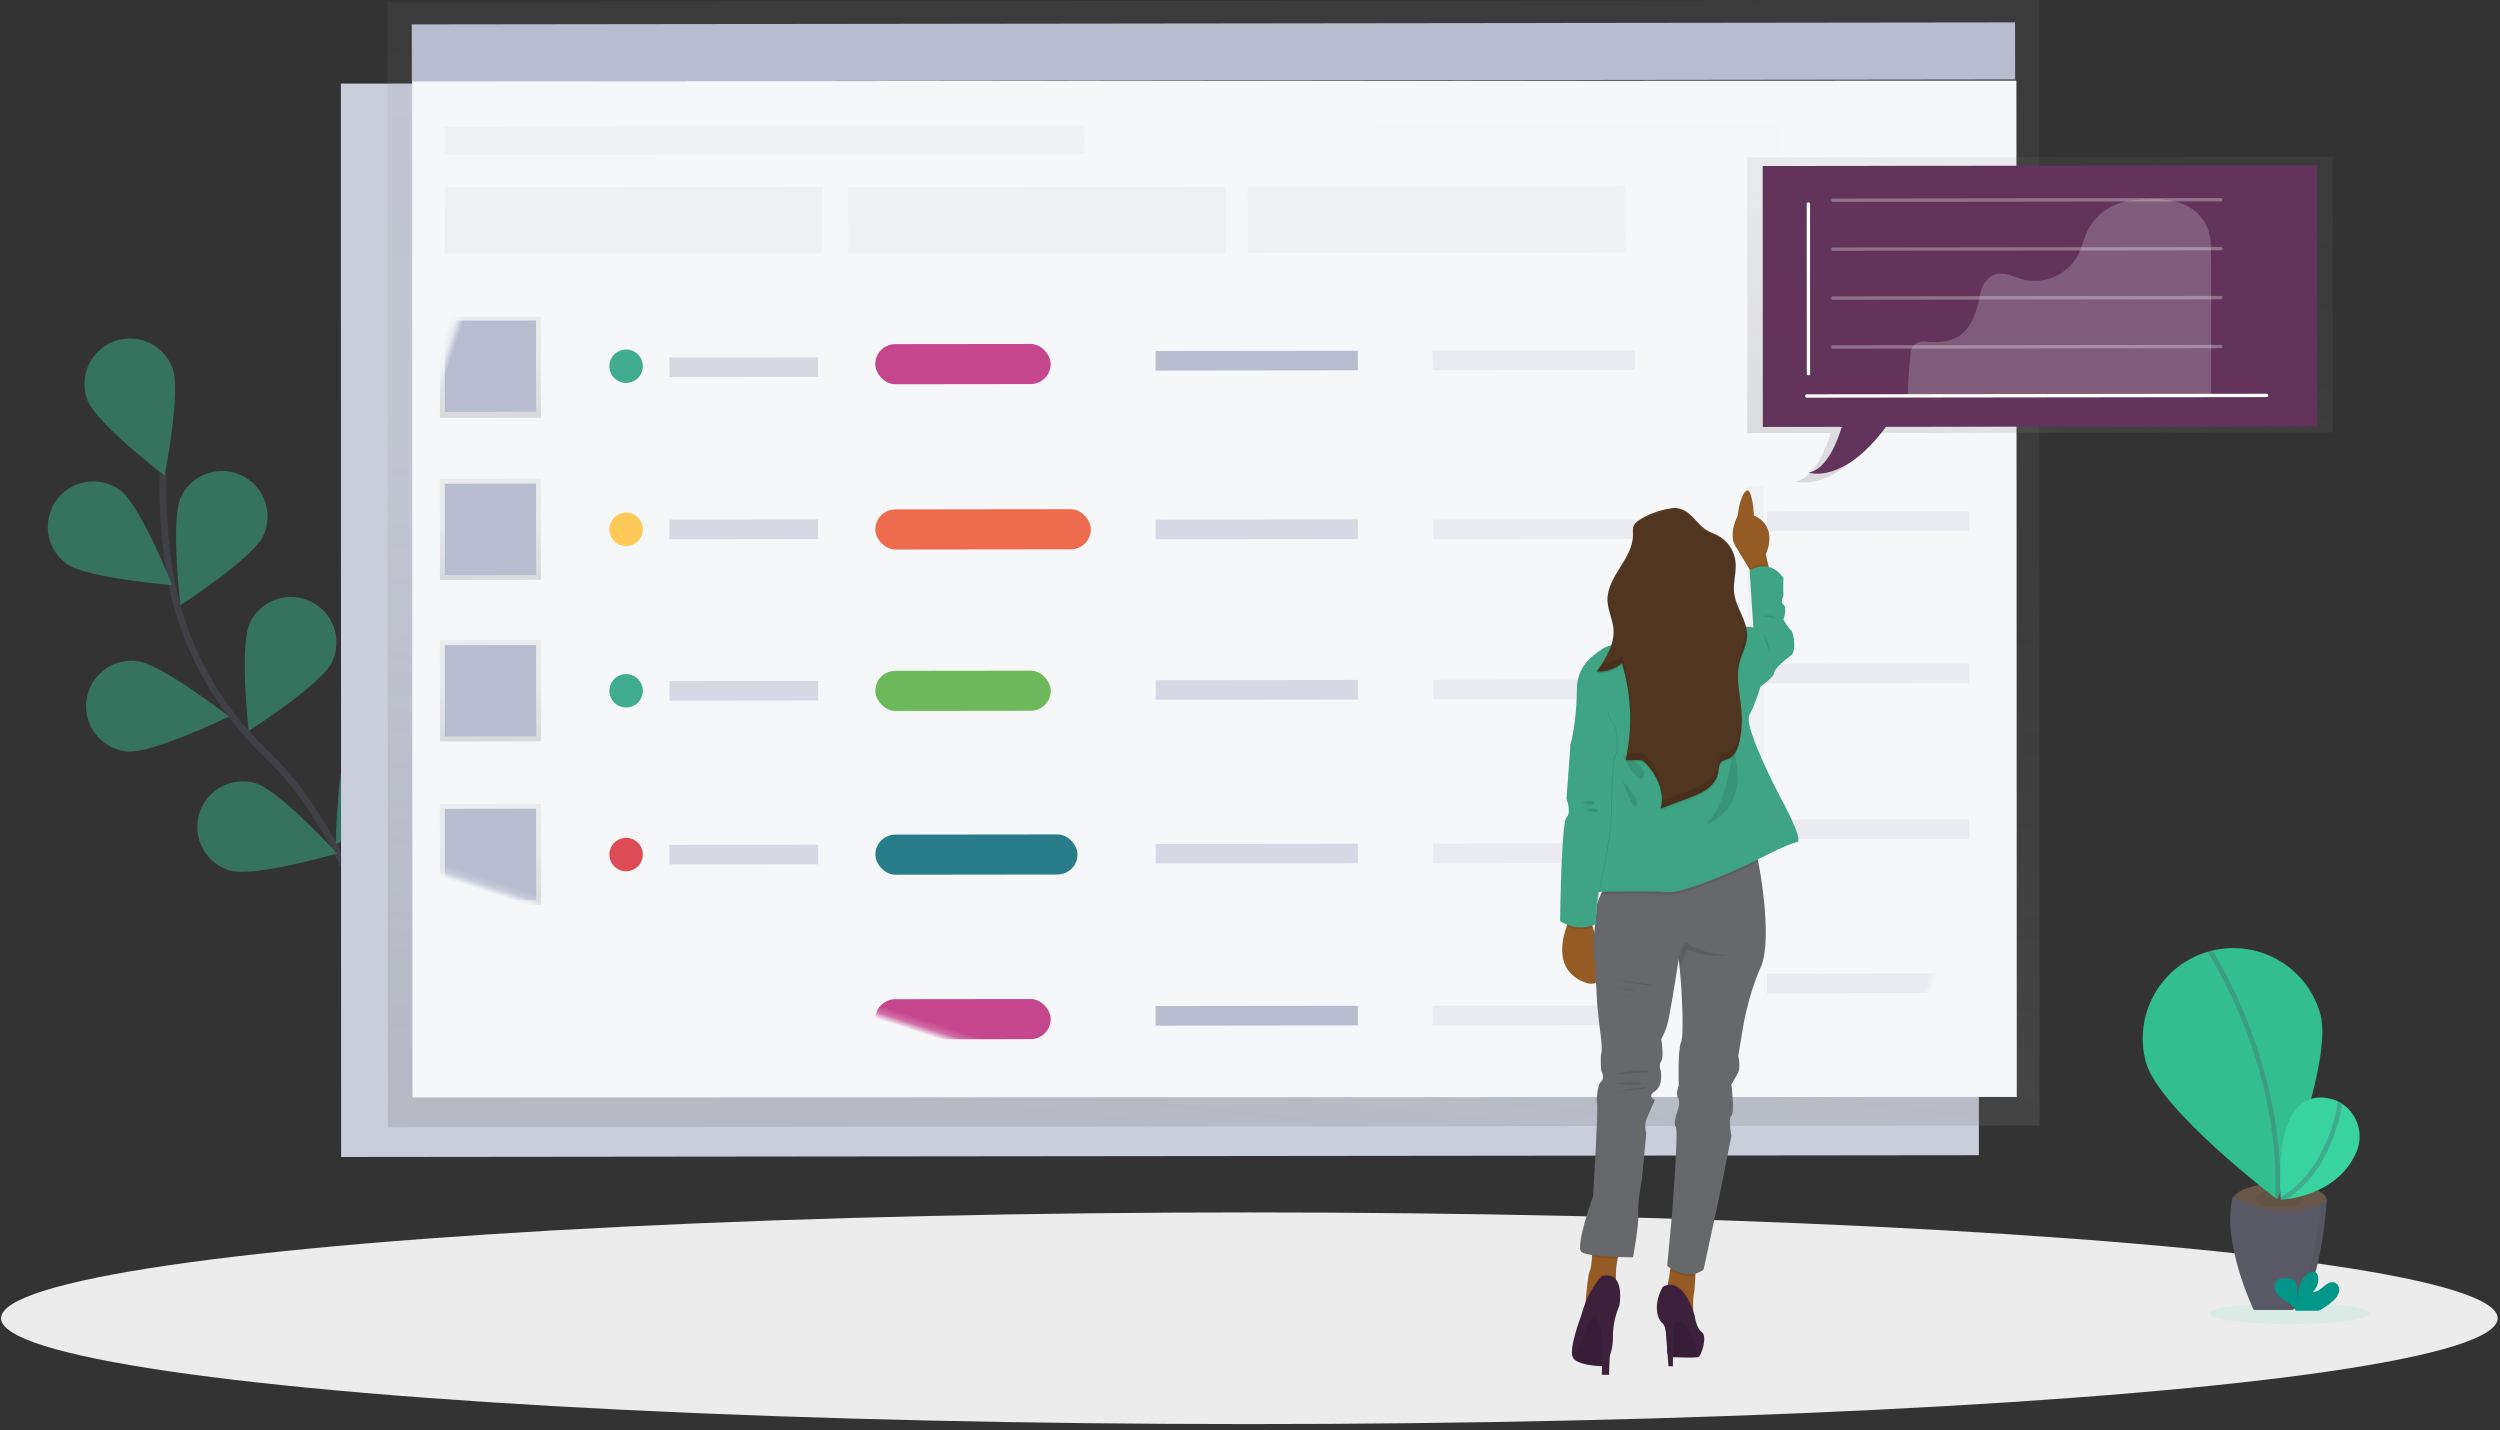 <?xml version="1.0" encoding="UTF-8"?>
<svg width="374px" height="214px" viewBox="0 0 374 214" version="1.1" xmlns="http://www.w3.org/2000/svg" xmlns:xlink="http://www.w3.org/1999/xlink">
    <rect x="0" y="0" width="374" height="214" fill="#333333" stroke="none"/>
    <!-- Generator: Sketch 51.3 (57544) - http://www.bohemiancoding.com/sketch -->
    <title>Segment</title>
    <desc>Created with Sketch.</desc>
    <defs>
        <linearGradient x1="59.122%" y1="83.857%" x2="40.884%" y2="16.129%" id="linearGradient-1">
            <stop stop-color="#808080" stop-opacity="0.25" offset="0%"></stop>
            <stop stop-color="#808080" stop-opacity="0.12" offset="54%"></stop>
            <stop stop-color="#808080" stop-opacity="0.1" offset="100%"></stop>
        </linearGradient>
        <rect id="path-2" x="17.777" y="33.739" width="240.006" height="152.035"></rect>
        <linearGradient x1="49.913%" y1="100.055%" x2="49.966%" y2="0.013%" id="linearGradient-4">
            <stop stop-color="#808080" stop-opacity="0.25" offset="0%"></stop>
            <stop stop-color="#808080" stop-opacity="0.12" offset="54%"></stop>
            <stop stop-color="#808080" stop-opacity="0.1" offset="100%"></stop>
        </linearGradient>
        <linearGradient x1="49.905%" y1="100.055%" x2="49.957%" y2="0.013%" id="linearGradient-5">
            <stop stop-color="#808080" stop-opacity="0.25" offset="0%"></stop>
            <stop stop-color="#808080" stop-opacity="0.12" offset="54%"></stop>
            <stop stop-color="#808080" stop-opacity="0.1" offset="100%"></stop>
        </linearGradient>
        <linearGradient x1="50%" y1="100%" x2="50%" y2="0%" id="linearGradient-6">
            <stop stop-color="#808080" stop-opacity="0.25" offset="0%"></stop>
            <stop stop-color="#808080" stop-opacity="0.12" offset="54%"></stop>
            <stop stop-color="#808080" stop-opacity="0.1" offset="100%"></stop>
        </linearGradient>
    </defs>
    <g id="Empty-States" stroke="none" stroke-width="1" fill="none" fill-rule="evenodd">
        <g id="Segments" transform="translate(-624, -298)">
            <g id="Segment" transform="translate(624, 223)">
                <ellipse id="Oval" fill="#ECECEC" fill-rule="nonzero" cx="186.904" cy="272.211" rx="186.749" ry="15.832"></ellipse>
                <g id="Group-5" transform="translate(2, 0)">
                    <g id="Group" opacity="0.4" transform="translate(34, 181.5) scale(-1, 1) translate(-34, -181.5) translate(5, 125.5)">
                        <path d="M4.775,111.46 C4.775,111.46 7.175,79.575 25.195,62.25 C32.8,55.032 37.858,45.542 39.61,35.205 C40.396,30.291 40.731,25.315 40.61,20.34" id="Shape" stroke="#535461"></path>
                        <path d="M51.92,9.355 C50.59,12.855 40.37,20.66 40.37,20.66 C40.37,20.66 37.87,8.055 39.19,4.54 C40.52,1.023 44.448,-0.75 47.965,0.58 C51.482,1.91 53.255,5.838 51.925,9.355 L51.92,9.355 Z" id="Shape" fill="#38D39F" fill-rule="nonzero"></path>
                        <path d="M55.08,33.81 C52.055,36.04 39.24,37.02 39.24,37.02 C39.24,37.02 43.985,25.075 47.01,22.845 C48.968,21.403 51.546,21.116 53.773,22.091 C56.001,23.065 57.539,25.154 57.808,27.571 C58.078,29.987 57.038,32.363 55.08,33.805 L55.08,33.81 Z" id="Shape" fill="#38D39F" fill-rule="nonzero"></path>
                        <path d="M46.035,61.92 C42.295,62.315 30.74,56.695 30.74,56.695 C30.74,56.695 40.865,48.78 44.6,48.38 C48.339,47.984 51.691,50.694 52.087,54.432 C52.484,58.171 49.774,61.524 46.035,61.92 Z" id="Shape" fill="#38D39F" fill-rule="nonzero"></path>
                        <path d="M30.525,79.75 C26.905,80.75 14.565,77.185 14.565,77.185 C14.565,77.185 23.205,67.685 26.825,66.65 C29.165,65.989 31.68,66.627 33.422,68.323 C35.165,70.019 35.87,72.516 35.272,74.873 C34.675,77.23 32.865,79.089 30.525,79.75 Z" id="Shape" fill="#38D39F" fill-rule="nonzero"></path>
                        <path d="M25.615,29.65 C27.21,33.055 38,40.035 38,40.035 C38,40.035 39.535,27.275 37.94,23.87 C36.908,21.668 34.779,20.185 32.356,19.978 C29.933,19.771 27.584,20.873 26.193,22.868 C24.803,24.863 24.583,27.448 25.615,29.65 Z" id="Shape" fill="#38D39F" fill-rule="nonzero"></path>
                        <path d="M30.735,56.785 C30.735,56.785 28.38,44.15 25.84,41.38 C23.299,38.609 18.994,38.422 16.223,40.962 C13.451,43.503 13.264,47.809 15.805,50.58 C18.35,53.35 30.735,56.785 30.735,56.785 Z" id="Shape" fill="#38D39F" fill-rule="nonzero" transform="translate(22.375, 47.979) rotate(17) translate(-22.375, -47.979) "></path>
                        <path d="M1.1,67.125 C3.135,70.285 14.765,75.76 14.765,75.76 C14.765,75.76 14.58,62.91 12.545,59.76 C10.508,56.6 6.295,55.688 3.135,57.725 C-0.025,59.762 -0.937,63.975 1.1,67.135 L1.1,67.125 Z" id="Shape" fill="#38D39F" fill-rule="nonzero"></path>
                    </g>
                    <g id="undraw_browser_stats_704t" transform="translate(182.273, 163.203) rotate(18) translate(-182.273, -163.203) translate(31.273, 40.703)">
                        <g id="Group-6" transform="translate(0.729, 0.468)">
                            <polygon id="Shape" fill="#CACEDB" fill-rule="nonzero" points="2.762 99.355 49.784 243.934 282.716 167.97 235.694 23.387 233.054 15.265 0.122 91.23"></polygon>
                            <polygon id="Shape" fill="url(#linearGradient-1)" fill-rule="nonzero" points="5.782 86.003 55.073 237.558 289.973 160.944 240.682 9.388 237.895 0.812 2.992 77.427"></polygon>
                            <rect id="Rectangle-path" fill="#B7BDCF" fill-rule="nonzero" transform="translate(122.81, 46.381) rotate(-18.072) translate(-122.81, -46.381) " x="2.881" y="42.114" width="239.859" height="8.535"></rect>
                            <g id="Group-7" transform="translate(10, 13)">
                                <mask id="mask-3" fill="white">
                                    <use xlink:href="#path-2"></use>
                                </mask>
                                <use id="Rectangle-path" fill="#F6F7F9" fill-rule="nonzero" transform="translate(137.78, 109.756) rotate(-18.02) translate(-137.78, -109.756) " xlink:href="#path-2"></use>
                                <g id="Group-2" mask="url(#mask-3)" fill-rule="nonzero">
                                    <g transform="translate(21.915, 79.582)">
                                        <rect id="Rectangle-path" fill="#B7BDCF" opacity="0.5" transform="translate(46.147, 43.439) rotate(-18.07) translate(-46.147, -43.439) " x="35.025" y="41.975" width="22.243" height="2.928"></rect>
                                        <circle id="Oval-2" fill="#FFC857" cx="29.398" cy="48.881" r="2.5"></circle>
                                        <rect id="Rectangle-path" fill="#EE6C4D" transform="translate(80.188, 32.378) rotate(-18.07) translate(-80.188, -32.378) " x="64.068" y="29.378" width="32.243" height="6" rx="3"></rect>
                                        <rect id="Rectangle-path" fill="#B7BDCF" opacity="0.5" transform="translate(119.125, 19.727) rotate(-18.07) translate(-119.125, -19.727) " x="104.003" y="18.263" width="30.243" height="2.928"></rect>
                                        <rect id="Rectangle-path" fill="#B7BDCF" opacity="0.2" transform="translate(158.563, 6.912) rotate(-18.07) translate(-158.563, -6.912) " x="143.442" y="5.448" width="30.243" height="2.928"></rect>
                                        <rect id="Rectangle-path" fill="url(#linearGradient-4)" transform="translate(10.097, 55.152) rotate(-18.07) translate(-10.097, -55.152) " x="2.536" y="47.585" width="15.123" height="15.133"></rect>
                                        <rect id="Rectangle-path" fill="#B7BDCF" transform="translate(10.097, 55.152) rotate(-18.07) translate(-10.097, -55.152) " x="3.269" y="48.318" width="13.658" height="13.667"></rect>
                                    </g>
                                </g>
                                <g id="Group-3" mask="url(#mask-3)" fill-rule="nonzero">
                                    <g transform="translate(14.455, 56.245)">
                                        <rect id="Rectangle-path" fill="#B7BDCF" opacity="0.5" transform="translate(46.106, 43.713) rotate(-18.07) translate(-46.106, -43.713) " x="34.984" y="42.249" width="22.243" height="2.928"></rect>
                                        <circle id="Oval-2" fill="#40AC90" cx="29.316" cy="49.007" r="2.5"></circle>
                                        <rect id="Rectangle-path" fill="#C6468D" transform="translate(77.148, 33.129) rotate(-18.07) translate(-77.148, -33.129) " x="64.027" y="30.129" width="26.243" height="6" rx="3"></rect>
                                        <rect id="Rectangle-path" fill="#B7BDCF" transform="translate(118.779, 19.064) rotate(-18.07) translate(-118.779, -19.064) " x="103.658" y="17.6" width="30.243" height="2.928"></rect>
                                        <rect id="Rectangle-path" fill="#B7BDCF" opacity="0.2" transform="translate(158.199, 6.204) rotate(-18.07) translate(-158.199, -6.204) " x="143.077" y="4.74" width="30.243" height="2.928"></rect>
                                        <rect id="Rectangle-path" fill="url(#linearGradient-4)" transform="translate(10.063, 55.424) rotate(-18.07) translate(-10.063, -55.424) " x="2.501" y="47.858" width="15.123" height="15.133"></rect>
                                        <rect id="Rectangle-path" fill="#B7BDCF" transform="translate(10.015, 55.278) rotate(-18.07) translate(-10.015, -55.278) " x="3.187" y="48.444" width="13.658" height="13.667"></rect>
                                    </g>
                                </g>
                                <g id="Group-3" mask="url(#mask-3)" fill-rule="nonzero">
                                    <g transform="translate(44.739, 149.448)">
                                        <rect id="Rectangle-path" fill="#B7BDCF" opacity="0.5" transform="translate(46.106, 43.713) rotate(-18.07) translate(-46.106, -43.713) " x="34.984" y="42.249" width="22.243" height="2.928"></rect>
                                        <circle id="Oval-2" fill="#40AC90" cx="29.316" cy="49.007" r="2.5"></circle>
                                        <rect id="Rectangle-path" fill="#C6468D" transform="translate(77.148, 33.129) rotate(-18.07) translate(-77.148, -33.129) " x="64.027" y="30.129" width="26.243" height="6" rx="3"></rect>
                                        <rect id="Rectangle-path" fill="#B7BDCF" transform="translate(118.779, 19.064) rotate(-18.07) translate(-118.779, -19.064) " x="103.658" y="17.6" width="30.243" height="2.928"></rect>
                                        <rect id="Rectangle-path" fill="#B7BDCF" opacity="0.2" transform="translate(158.199, 6.204) rotate(-18.07) translate(-158.199, -6.204) " x="143.077" y="4.74" width="30.243" height="2.928"></rect>
                                        <rect id="Rectangle-path" fill="url(#linearGradient-4)" transform="translate(10.063, 55.424) rotate(-18.07) translate(-10.063, -55.424) " x="2.501" y="47.858" width="15.123" height="15.133"></rect>
                                        <rect id="Rectangle-path" fill="#B7BDCF" transform="translate(10.015, 55.278) rotate(-18.07) translate(-10.015, -55.278) " x="3.187" y="48.444" width="13.658" height="13.667"></rect>
                                    </g>
                                </g>
                                <g id="Group-4" mask="url(#mask-3)" fill-rule="nonzero">
                                    <g transform="translate(29.08, 103.014)">
                                        <rect id="Rectangle-path" fill="#B7BDCF" opacity="0.5" transform="translate(46.45, 42.97) rotate(-18.07) translate(-46.45, -42.97) " x="35.328" y="41.506" width="22.243" height="2.928"></rect>
                                        <rect id="Rectangle-path" fill="#6DB85A" transform="translate(77.638, 32.837) rotate(-18.07) translate(-77.638, -32.837) " x="64.517" y="29.837" width="26.243" height="6" rx="3"></rect>
                                        <rect id="Rectangle-path" fill="#B7BDCF" opacity="0.5" transform="translate(119.385, 19.127) rotate(-18.07) translate(-119.385, -19.127) " x="104.263" y="17.663" width="30.243" height="2.928"></rect>
                                        <rect id="Rectangle-path" fill="#B7BDCF" opacity="0.2" transform="translate(158.807, 6.263) rotate(-18.07) translate(-158.807, -6.263) " x="143.686" y="4.799" width="30.243" height="2.928"></rect>
                                        <rect id="Rectangle-path" fill="url(#linearGradient-5)" transform="translate(10.4, 54.683) rotate(-18.07) translate(-10.4, -54.683) " x="2.839" y="47.117" width="15.123" height="15.133"></rect>
                                        <rect id="Rectangle-path" fill="#B7BDCF" transform="translate(10.4, 54.683) rotate(-18.07) translate(-10.4, -54.683) " x="3.571" y="47.85" width="13.658" height="13.667"></rect>
                                        <circle id="Oval-2" fill="#40AC90" cx="29.695" cy="48.414" r="2.5"></circle>
                                    </g>
                                </g>
                                <g id="Group-4" mask="url(#mask-3)" fill-rule="nonzero">
                                    <g transform="translate(36.651, 40.315)">
                                        <rect id="Rectangle-path" fill="#B7BDCF" opacity="0.5" transform="translate(46.45, 128.97) rotate(-18.07) translate(-46.45, -128.97) " x="35.328" y="127.506" width="22.243" height="2.928"></rect>
                                        <rect id="Rectangle-path" fill="#297C89" transform="translate(79.54, 118.219) rotate(-18.07) translate(-79.54, -118.219) " x="64.419" y="115.219" width="30.243" height="6" rx="3"></rect>
                                        <rect id="Rectangle-path" fill="#B7BDCF" opacity="0.5" transform="translate(119.385, 105.127) rotate(-18.07) translate(-119.385, -105.127) " x="104.263" y="103.663" width="30.243" height="2.928"></rect>
                                        <rect id="Rectangle-path" fill="#B7BDCF" opacity="0.2" transform="translate(158.807, 92.263) rotate(-18.07) translate(-158.807, -92.263) " x="143.686" y="90.799" width="30.243" height="2.928"></rect>
                                        <rect id="Rectangle-path" fill="#B7BDCF" opacity="0.2" transform="translate(190.988, 29.558) rotate(-18.07) translate(-190.988, -29.558) " x="175.866" y="28.094" width="30.243" height="2.928"></rect>
                                        <rect id="Rectangle-path" fill="#B7BDCF" opacity="0.2" transform="translate(183.555, 6.683) rotate(-18.07) translate(-183.555, -6.683) " x="168.434" y="5.219" width="30.243" height="2.928"></rect>
                                        <rect id="Rectangle-path" fill="#B7BDCF" opacity="0.2" transform="translate(212.357, 95.325) rotate(-18.07) translate(-212.357, -95.325) " x="197.235" y="93.861" width="30.243" height="2.928"></rect>
                                        <rect id="Rectangle-path" fill="#B7BDCF" opacity="0.2" transform="translate(198.029, 51.23) rotate(-18.07) translate(-198.029, -51.23) " x="182.908" y="49.766" width="30.243" height="2.928"></rect>
                                        <rect id="Rectangle-path" fill="#B7BDCF" opacity="0.2" transform="translate(205.23, 73.39) rotate(-18.07) translate(-205.23, -73.39) " x="190.108" y="71.926" width="30.243" height="2.928"></rect>
                                        <rect id="Rectangle-path" fill="url(#linearGradient-5)" transform="translate(10.4, 140.683) rotate(-18.07) translate(-10.4, -140.683) " x="2.839" y="133.117" width="15.123" height="15.133"></rect>
                                        <rect id="Rectangle-path" fill="#B7BDCF" transform="translate(10.4, 140.683) rotate(-18.07) translate(-10.4, -140.683) " x="3.571" y="133.85" width="13.658" height="13.667"></rect>
                                        <circle id="Oval-2" fill="#DD4C54" cx="29.695" cy="134.414" r="2.5"></circle>
                                    </g>
                                </g>
                            </g>
                            <rect id="Rectangle-path" fill="#EFF0F2" fill-rule="nonzero" transform="translate(63.008, 79.709) rotate(-18.07) translate(-63.008, -79.709) " x="15.173" y="77.601" width="95.669" height="4.216"></rect>
                            <rect id="Rectangle-path-Copy-6" fill="#EFF0F2" fill-rule="nonzero" transform="translate(48.092, 97.175) rotate(-18.07) translate(-48.092, -97.175) " x="19.855" y="92.175" width="56.474" height="10"></rect>
                            <rect id="Rectangle-path-Copy-7" fill="#EFF0F2" fill-rule="nonzero" transform="translate(105.495, 78.524) rotate(-18.07) translate(-105.495, -78.524) " x="77.258" y="73.524" width="56.474" height="10"></rect>
                            <rect id="Rectangle-path-Copy-8" fill="#EFF0F2" fill-rule="nonzero" transform="translate(162.285, 59.878) rotate(-18.07) translate(-162.285, -59.878) " x="134.048" y="54.878" width="56.474" height="10"></rect>
                            <rect id="Rectangle-path" fill="#EFF0F2" fill-rule="nonzero" opacity="0.2" transform="translate(176.011, 43.187) rotate(-18.07) translate(-176.011, -43.187) " x="142.595" y="40.747" width="66.832" height="4.88"></rect>
                            <rect id="Rectangle-path" fill="#B7BDCF" fill-rule="nonzero" opacity="0.1" transform="translate(227.89, 107.283) rotate(-18.07) translate(-227.89, -107.283) " x="226.671" y="81.901" width="2.438" height="50.765"></rect>
                        </g>
                        <g id="Group" transform="translate(204.344, 10.01)">
                            <path d="M83.27,0 L0,27.174 L12.758,66.397 L24.621,62.525 C24.666,64.253 24.586,69.674 21.846,71.021 C21.846,71.021 27.654,71.21 31.254,60.358 L96.026,39.222 L83.27,0 Z" id="Shape" fill="url(#linearGradient-6)" fill-rule="nonzero"></path>
                            <path d="M81.453,1.955 L2.614,27.683 L14.694,64.803 L25.926,61.139 C25.971,62.778 25.891,67.907 23.299,69.184 C23.299,69.184 28.797,69.36 32.208,59.088 L93.533,39.088 L81.453,1.955 Z" id="Shape" fill="#62345B" fill-rule="nonzero"></path>
                            <path d="M10.87,30.976 L18.723,55.114" id="Shape" stroke="#FFFFFF" stroke-width="0.5" stroke-linecap="round" stroke-linejoin="round" stroke-dasharray="0"></path>
                            <path d="M19.523,58.362 L84.912,37.024" id="Shape" stroke="#FFFFFF" stroke-width="0.5" stroke-linecap="round" stroke-linejoin="round"></path>
                            <path d="M20.966,50.189 L76.154,32.179" id="Shape" stroke="#FFFFFF" stroke-width="0.5" opacity="0.3" stroke-linecap="round" stroke-linejoin="round"></path>
                            <path d="M18.704,43.226 L73.888,25.219" id="Shape" stroke="#FFFFFF" stroke-width="0.5" opacity="0.3" stroke-linecap="round" stroke-linejoin="round"></path>
                            <path d="M16.438,36.262 L71.622,18.256" id="Shape" stroke="#FFFFFF" stroke-width="0.5" opacity="0.3" stroke-linecap="round" stroke-linejoin="round"></path>
                            <path d="M14.173,29.302 L69.36,11.293" id="Shape" stroke="#FFFFFF" stroke-width="0.5" opacity="0.3" stroke-linecap="round" stroke-linejoin="round"></path>
                            <path d="M32.253,47.251 C32.23,47.146 32.223,47.038 32.23,46.931 C32.301,46.022 32.987,45.28 33.888,45.139 L34.125,45.091 C35.674,44.704 37.264,44.131 38.307,42.925 C39.946,41.005 39.757,38.09 39.475,35.728 C39.372,34.984 39.475,34.226 39.773,33.536 C40.787,31.296 43.021,31.878 44.925,31.782 C48.199,31.538 50.91,29.145 51.558,25.926 C51.795,24.582 51.645,23.197 51.837,21.846 C52.112,19.983 53.03,18.275 54.432,17.018 C55.872,15.738 57.738,15.008 59.53,14.384 C60.958,13.875 62.465,13.627 63.981,13.651 L64.061,13.651 C66.672,13.753 68.969,15.406 69.894,17.85 C70.291,18.877 70.63,19.926 70.986,21.014 C72.947,27.05 74.762,32.618 77.027,39.606 C74.243,40.49 67.715,42.618 66.822,42.909 L57.085,46.086 C50.592,48.205 44.384,50.432 37.142,52.595 C35.648,53.04 37.142,52.595 33.898,53.654 C33.322,51.901 33.293,51.818 32.253,47.251 Z" id="Shape" fill="#FFFFFF" fill-rule="nonzero" opacity="0.2"></path>
                        </g>
                    </g>
                    <g id="Group-23" transform="translate(231.201, 148.213)" fill-rule="nonzero">
                        <path d="M31.609,12.538 L29.364,13.335 L28.549,11.983 C27.925,10.944 27.06,9.522 26.422,8.489 C25.295,6.669 26.769,3.9 26.769,3.9 C26.769,3.9 27.027,1.131 27.979,0.266 C28.931,-0.599 29.191,3.9 29.191,3.9 C32.998,5.632 30.958,9.699 30.958,9.699 L31.328,11.314 L31.609,12.538 Z" id="Shape" fill="#945B25"></path>
                        <path d="M31.609,12.538 L29.364,13.335 L28.549,11.983 L28.549,11.865 C28.549,11.865 29.836,10.981 31.337,11.314 L31.609,12.538 Z" id="Shape" fill="#000000" opacity="0.1"></path>
                        <path d="M27.979,21.644 L29.104,20.701 L28.541,12.131 C28.541,12.131 31.441,10.141 33.605,13.258 C33.605,13.258 33.518,15.162 33.605,15.682 C33.692,16.202 33,16.721 33.605,17.239 C34.21,17.757 33.605,19.489 33.605,19.489 C33.605,19.489 34.289,20.701 34.721,21.048 C35.154,21.395 35.588,24.249 34.721,24.857 C33.854,25.464 32.212,26.846 32.212,27.453 C32.212,28.06 30.133,29.532 30.133,29.532 L28.314,27.108 L27.979,21.644 Z" id="Shape" fill="#3FA484"></path>
                        <path d="M3.655,73.667 C-0.541,71.888 0.391,67.54 1.181,65.351 C1.339,64.908 1.525,64.475 1.736,64.054 L4.094,62.63 C4.094,62.63 4.574,63.854 5.087,65.499 C6.274,69.306 7.644,75.36 3.655,73.667 Z" id="Shape" fill="#945B25"></path>
                        <path d="M9.422,113.333 C9.138,113.885 8.928,114.473 8.798,115.081 C8.594,116.061 8.507,117.062 8.538,118.062 C8.555,118.755 8.613,119.208 8.613,119.208 L3.94,122.422 C3.94,122.422 3.967,122.046 4.012,121.493 C4.133,120.021 4.385,117.289 4.622,116.935 C4.786,116.688 4.9,115.703 4.973,114.79 C5.046,113.877 5.075,113.073 5.075,113.073 C5.075,113.073 10.688,110.962 9.422,113.333 Z" id="Shape" fill="#945B25"></path>
                        <path d="M20.459,115.638 C20.459,115.638 20.459,116.532 20.426,117.572 C20.393,118.611 20.331,119.836 20.2,120.409 C20.079,120.931 20.071,121.896 20.094,122.784 C20.125,123.823 20.2,124.759 20.2,124.759 C20.2,124.759 15.418,120.247 15.915,119.89 C16.046,119.794 16.175,119.409 16.293,118.898 C16.439,118.274 16.57,117.443 16.667,116.734 C16.784,115.902 16.857,115.216 16.857,115.216 L20.459,115.638 Z" id="Shape" fill="#945B25"></path>
                        <path d="M9.422,113.333 C9.138,113.885 8.928,114.473 8.798,115.081 C7.519,115.049 6.242,114.952 4.973,114.79 C5.044,113.896 5.075,113.073 5.075,113.073 C5.075,113.073 10.688,110.962 9.422,113.333 Z" id="Shape" fill="#000000" opacity="0.1"></path>
                        <path d="M20.459,115.638 C20.459,115.638 20.459,116.532 20.426,117.572 C18.938,117.952 17.407,117.191 16.667,116.74 C16.784,115.908 16.857,115.222 16.857,115.222 L20.459,115.638 Z" id="Shape" fill="#000000" opacity="0.1"></path>
                        <path d="M30.229,71.428 C28.324,75.586 27.545,80.516 27.545,80.516 L26.854,84.674 C26.854,84.674 27.2,86.491 26.854,87.183 C26.509,87.875 25.815,89 25.815,89 C25.815,89 26.335,93.243 25.815,93.674 C25.295,94.104 25.815,96.705 25.815,96.705 L24.083,105.447 L21.659,116.698 C19.322,118.603 16.212,116.179 16.212,116.179 L16.898,108.823 C16.898,108.823 17.938,95.933 17.505,95.405 C17.073,94.877 17.678,93.243 17.678,93.243 C17.678,93.243 18.285,91.684 17.852,91.077 C17.42,90.47 17.938,89.172 17.938,89.172 C17.938,89.172 17.765,83.894 18.285,82.682 C18.805,81.47 18.285,73.971 18.285,73.971 L18.077,71.636 L17.958,70.343 L17.946,70.216 C17.946,70.216 17.867,70.736 17.738,71.538 C17.355,73.981 16.541,79.044 16.218,80.085 C15.995,80.833 15.694,81.555 15.32,82.239 C15.32,82.239 15.769,84.836 15.32,85.528 C14.871,86.22 15.252,87 15.252,87 C15.252,87 15.684,89.162 14.385,90.029 C13.085,90.896 14.385,91.326 14.385,91.326 C14.385,91.326 13.432,93.405 13.087,94.27 C12.742,95.135 13.087,96.349 13.087,96.349 L12.41,103.357 C12.41,103.357 11.802,106.299 11.89,108.291 C11.977,110.283 11.1,114.879 11.1,114.879 C11.1,114.879 4.435,114.879 3.407,114.1 C2.38,113.32 5.133,105.694 5.133,105.694 C5.133,105.694 5.913,92.364 5.738,92.017 C5.563,91.669 5.738,89.075 6.345,88.555 C6.952,88.035 6.345,86.998 6.345,86.998 C6.345,86.998 6.173,84.919 6.345,84.401 C6.518,83.883 6.318,82.15 6.318,82.15 C6.318,82.15 5.738,77.908 5.653,75.484 C5.568,73.06 5.133,67.607 5.133,67.607 C5.133,67.607 5.586,64.235 5.655,62.63 C5.68,62.039 5.944,61.303 6.268,60.609 C6.643,59.825 7.074,59.068 7.557,58.345 C7.557,58.345 28.071,52.287 28.938,52.892 C29.166,53.052 29.499,54.139 29.827,55.715 C30.736,60.108 31.63,68.36 30.229,71.428 Z" id="Shape" fill="#67686B"></path>
                        <circle id="Oval" fill="#A1616A" cx="17.59" cy="12.538" r="5.973"></circle>
                        <path d="M29.821,55.715 C29.133,56.066 28.671,56.312 28.671,56.312 C28.671,56.312 18.977,60.9 16.212,60.64 C14.079,60.432 8.634,60.549 6.262,60.609 C6.637,59.825 7.068,59.068 7.551,58.345 C7.551,58.345 28.064,52.287 28.931,52.892 C29.16,53.052 29.493,54.135 29.821,55.715 Z" id="Shape" fill="#000000" opacity="0.1"></path>
                        <path d="M13.437,22.077 C13.437,22.077 7.896,22.944 6.599,23.809 C5.301,24.674 2.703,26.314 2.703,29.869 C2.703,33.424 2.098,37.052 1.751,38.091 C1.403,39.131 7.212,47.52 7.212,47.52 L5.133,60.243 C5.133,60.243 13.449,59.985 16.218,60.243 C18.988,60.501 28.678,55.917 28.678,55.917 C28.678,55.917 34.391,52.886 35.603,52.798 C36.815,52.711 33.179,46.133 33.179,46.133 C33.179,46.133 27.553,35.486 28.505,33.755 C29.457,32.023 30.15,29.513 30.15,29.513 L29.11,20.684 C29.11,20.684 27.553,20.166 26.254,21.116 C24.954,22.067 20.541,21.551 20.541,21.551 L13.437,22.077 Z" id="Shape" fill="#3FA484"></path>
                        <path d="M4.046,37.484 L1.881,38.091 L1.274,46.229 C1.274,46.229 2.054,48.391 1.274,49.085 C0.495,49.78 0.322,64.578 0.322,64.578 C0.322,64.578 2.834,66.397 5.775,65.01 C5.775,65.01 5.343,63.366 6.642,57.393 C7.942,51.42 7.94,48.391 7.94,48.391 C7.94,48.391 7.94,40.948 8.547,39.736 C9.154,38.524 8.547,35.495 8.547,35.495 C8.547,35.495 7.335,33.85 7.42,33.243 C7.505,32.636 4.046,37.484 4.046,37.484 Z" id="Shape" fill="#000000" opacity="0.1"></path>
                        <path d="M5.083,65.499 C3.808,65.929 2.421,65.878 1.181,65.355 C1.339,64.912 1.525,64.479 1.736,64.058 L4.094,62.63 C4.094,62.63 4.57,63.854 5.083,65.499 Z" id="Shape" fill="#000000" opacity="0.1"></path>
                        <path d="M3.915,37.484 L1.751,38.091 L1.146,46.229 C1.146,46.229 1.925,48.391 1.146,49.085 C0.366,49.78 0.193,64.578 0.193,64.578 C0.193,64.578 2.703,66.397 5.647,65.01 C5.647,65.01 5.214,63.366 6.511,57.393 C7.809,51.42 7.811,48.391 7.811,48.391 C7.811,48.391 7.811,40.948 8.416,39.736 C9.021,38.524 8.416,35.495 8.416,35.495 C8.416,35.495 7.204,33.85 7.291,33.243 C7.378,32.636 3.915,37.484 3.915,37.484 Z" id="Shape" fill="#3FA484"></path>
                        <path d="M26.075,38.788 C26.075,38.788 24.95,48.482 21.659,50.299 C21.659,50.295 29.017,48.218 26.075,38.788 Z" id="Shape" fill="#000000" opacity="0.1"></path>
                        <path d="M9.543,39.649 C9.543,39.649 13.609,41.64 12.661,43.025 C11.713,44.41 9.543,39.649 9.543,39.649 Z" id="Shape" fill="#000000" opacity="0.1"></path>
                        <path d="M9.543,43.632 C9.543,43.632 12.139,46.314 11.622,47.266 C11.104,48.218 9.543,43.632 9.543,43.632 Z" id="Shape" fill="#000000" opacity="0.1"></path>
                        <path d="M30.497,21.385 C30.497,21.385 31.516,23.116 31.613,24.241 C31.711,25.366 30.497,21.385 30.497,21.385 Z" id="Shape" fill="#000000" opacity="0.1"></path>
                        <path d="M30.497,19.048 C30.497,19.048 31.008,18.615 32.314,19.048 C33.62,19.48 30.497,19.048 30.497,19.048 Z" id="Shape" fill="#000000" opacity="0.1"></path>
                        <path d="M25.491,69.642 C23.346,69.947 21.159,69.666 19.16,68.832 L18.069,71.624 L17.95,70.33 C18.127,69.247 18.474,68.085 19.16,67.792 C19.16,67.792 21.557,69.707 25.491,69.642 Z" id="Shape" fill="#000000" opacity="0.1"></path>
                        <path d="M7.734,73.276 C7.734,73.276 13.058,74.38 14.551,74.187 L7.734,73.276 Z" id="Shape" fill="#000000" opacity="0.1"></path>
                        <path d="M8.287,74.674 C8.287,74.674 10.559,74.576 11.694,75.031 L8.287,74.674 Z" id="Shape" fill="#000000" opacity="0.1"></path>
                        <path d="M8.547,75.615 C9.584,75.834 10.636,75.973 11.694,76.031 L8.547,75.615 Z" id="Shape" fill="#000000" opacity="0.1"></path>
                        <path d="M8.416,87.528 C8.514,87.461 12.96,86.424 13.514,87.17 L8.416,87.528 Z" id="Shape" fill="#000000" opacity="0.1"></path>
                        <path d="M8.416,88.892 C8.416,88.892 12.279,88.439 12.376,88.892 C12.474,89.345 8.416,88.892 8.416,88.892 Z" id="Shape" fill="#000000" opacity="0.1"></path>
                        <path d="M8.416,90.125 C8.416,90.125 12.538,89.281 13.025,89.474 C13.511,89.667 8.416,90.125 8.416,90.125 Z" id="Shape" fill="#000000" opacity="0.1"></path>
                        <path d="M8.611,119.208 L3.938,122.422 C3.938,122.422 3.965,122.046 4.01,121.493 C5.05,118.933 6.403,117.584 6.403,117.584 C7.457,117.312 8.123,117.565 8.536,118.062 C8.553,118.755 8.611,119.208 8.611,119.208 Z" id="Shape" fill="#000000" opacity="0.1"></path>
                        <path d="M9.067,122.098 C8.407,123.601 8.075,125.227 8.091,126.869 C8.117,128.218 7.775,129.548 7.102,130.717 C7.005,130.881 6.895,131.038 6.773,131.185 C6.773,131.185 3.526,131.16 2.389,130.216 C2.264,130.118 2.162,129.995 2.087,129.854 C1.437,128.557 3.353,123.59 3.353,123.59 C4.36,119.759 6.403,117.715 6.403,117.715 C10.039,116.773 9.067,122.098 9.067,122.098 Z" id="Shape" fill="#3D213C"></path>
                        <path d="M7.102,130.717 C7.005,130.881 6.895,131.038 6.773,131.185 C6.773,131.185 3.526,131.16 2.389,130.216 C2.948,128.366 4.734,122.769 5.568,123.719 C6.353,124.613 6.9,128.917 7.102,130.717 Z" id="Shape" fill="#000000" opacity="0.1"></path>
                        <path d="M6.653,124.068 L6.426,132.453 L7.516,132.453 C7.516,132.453 7.692,125.098 8.179,124.068 C8.665,123.039 6.653,124.068 6.653,124.068 Z" id="Shape" fill="#3D213C"></path>
                        <path d="M20.2,124.759 C20.2,124.759 15.418,120.247 15.915,119.89 C16.046,119.794 16.175,119.409 16.293,118.898 C17.21,118.736 18.788,119.12 20.094,122.784 C20.125,123.819 20.2,124.759 20.2,124.759 Z" id="Shape" fill="#000000" opacity="0.1"></path>
                        <path d="M20.913,129.79 C20.876,129.804 20.837,129.814 20.798,129.821 C20.237,129.921 18.168,129.863 17.01,129.821 C16.572,129.8 16.225,129.443 16.218,129.004 C16.218,128.692 16.218,128.312 16.193,127.906 C16.139,126.626 15.985,125.102 15.526,124.759 C14.713,124.135 14.071,122.017 15.526,119.337 C15.526,119.337 18.316,117.208 20.328,123.611 C20.328,123.611 20.524,125.441 21.401,126.089 C22.279,126.738 21.304,129.594 20.913,129.79 Z" id="Shape" fill="#3D213C"></path>
                        <path d="M20.798,129.821 C20.237,129.921 18.168,129.863 17.01,129.821 C16.572,129.8 16.225,129.443 16.218,129.004 C16.218,128.692 16.218,128.312 16.193,127.906 C16.545,126.353 17.05,124.759 17.701,124.395 C17.701,124.395 19.669,124.172 20.798,129.821 Z" id="Shape" fill="#000000" opacity="0.1"></path>
                        <polygon id="Shape" fill="#3D213C" points="15.879 124.206 16.401 131.185 17.067 131.185 17.067 123.611"></polygon>
                        <path d="M17.505,2.763 C15.618,2.907 13.793,3.497 12.179,4.484 C11.763,4.736 11.347,5.039 11.175,5.493 C11.025,5.884 11.087,6.324 11.094,6.74 C11.15,10.32 7.158,13.029 7.283,16.607 C7.333,18.027 8.046,19.349 8.177,20.765 C8.395,23.127 6.998,25.299 5.659,27.256 C7.038,27.339 8.397,26.888 9.453,25.998 C10.869,30.708 11.054,35.703 9.99,40.505 L11.904,40.505 C12.094,40.493 12.283,40.517 12.464,40.576 C12.632,40.655 12.783,40.767 12.906,40.906 C14.696,42.688 15.896,45.322 15.212,47.755 L19.287,46.227 C20.262,45.861 21.252,45.489 22.1,44.884 C22.948,44.279 23.659,43.407 23.838,42.389 C23.948,41.765 23.913,41.021 24.426,40.659 C24.678,40.523 24.949,40.423 25.229,40.362 C26.347,39.967 26.842,38.674 27.071,37.509 C27.349,36.081 27.437,34.622 27.331,33.17 C27.15,30.738 26.43,28.268 27.023,25.894 C27.358,24.561 28.102,23.318 28.162,21.944 C28.26,19.674 26.486,17.721 26.222,15.466 C26.037,13.892 26.605,12.304 26.42,10.732 C26.211,9.085 25.213,7.644 23.744,6.871 C23.243,6.613 22.705,6.441 22.21,6.156 C21.081,5.501 20.36,4.32 19.335,3.509 C18.31,2.699 16.603,2.393 15.832,3.449 L17.505,2.763 Z" id="Shape" fill="#593B23"></path>
                        <path d="M17.505,3.029 C15.619,3.169 13.794,3.756 12.179,4.74 C11.763,4.992 11.347,5.295 11.175,5.746 C11.025,6.137 11.087,6.578 11.094,6.994 C11.15,10.576 7.158,13.285 7.283,16.863 C7.333,18.283 8.046,19.605 8.177,21.021 C8.395,23.38 6.998,25.555 5.659,27.511 C7.038,27.594 8.397,27.144 9.453,26.254 C10.869,30.964 11.054,35.959 9.99,40.761 L11.904,40.761 C12.094,40.749 12.283,40.773 12.464,40.832 C12.632,40.911 12.783,41.023 12.906,41.162 C14.696,42.944 15.896,45.578 15.212,48.01 L19.287,46.482 C20.262,46.116 21.252,45.744 22.1,45.139 C22.948,44.534 23.659,43.663 23.838,42.644 C23.948,42.021 23.913,41.276 24.426,40.915 C24.679,40.778 24.949,40.678 25.229,40.615 C26.347,40.222 26.842,38.929 27.071,37.765 C27.349,36.337 27.437,34.878 27.331,33.426 C27.15,30.994 26.43,28.524 27.023,26.15 C27.358,24.817 28.102,23.574 28.162,22.2 C28.26,19.929 26.486,17.977 26.222,15.721 C26.037,14.148 26.605,12.559 26.42,10.988 C26.211,9.341 25.213,7.9 23.744,7.127 C23.243,6.869 22.705,6.694 22.21,6.412 C21.081,5.757 20.36,4.576 19.335,3.765 C18.31,2.954 16.603,2.649 15.832,3.705 L17.505,3.029 Z" id="Shape" fill="#000000" opacity="0.1"></path>
                        <g id="Group" opacity="0.1" transform="translate(5.613, 5.821)" fill="#000000">
                            <path d="M5.476,0.042 C5.468,0.122 5.464,0.204 5.464,0.285 C5.47,0.204 5.474,0.119 5.476,0.042 Z" id="Shape"></path>
                            <path d="M20.595,8.366 C20.669,7.264 20.915,6.158 20.823,5.06 C20.746,6.162 20.501,7.266 20.595,8.366 Z" id="Shape"></path>
                            <path d="M2.563,13.84 C2.443,12.551 1.842,11.345 1.701,10.056 C1.672,10.292 1.662,10.53 1.669,10.767 C1.719,12.173 2.416,13.482 2.557,14.881 C2.592,14.535 2.594,14.187 2.563,13.84 Z" id="Shape"></path>
                            <path d="M21.41,18.965 C21.215,19.811 21.145,20.681 21.202,21.547 C21.223,21.042 21.293,20.54 21.41,20.048 C21.744,18.715 22.489,17.472 22.549,16.098 C22.559,15.853 22.548,15.608 22.516,15.366 C22.362,16.603 21.715,17.744 21.41,18.965 Z" id="Shape"></path>
                            <path d="M3.84,19.077 C2.974,19.805 1.9,20.242 0.771,20.324 C0.534,20.694 0.289,21.058 0.046,21.414 C1.425,21.497 2.783,21.046 3.84,20.156 C4.598,22.679 5.005,25.294 5.05,27.927 C5.11,24.932 4.702,21.946 3.84,19.077 Z" id="Shape"></path>
                            <path d="M21.457,30.57 C21.229,31.734 20.734,33.027 19.615,33.422 C19.336,33.485 19.066,33.585 18.813,33.719 C18.299,34.083 18.335,34.832 18.227,35.449 C18.046,36.476 17.337,37.349 16.486,37.954 C15.636,38.559 14.649,38.931 13.674,39.297 L9.786,40.753 C9.767,41.144 9.704,41.531 9.599,41.908 L13.674,40.38 C14.649,40.015 15.638,39.642 16.486,39.037 C17.335,38.432 18.046,37.561 18.227,36.543 C18.335,35.919 18.299,35.175 18.813,34.813 C19.065,34.677 19.335,34.576 19.615,34.516 C20.734,34.121 21.229,32.827 21.457,31.663 C21.694,30.452 21.792,29.217 21.75,27.983 C21.722,28.852 21.624,29.717 21.457,30.57 Z" id="Shape"></path>
                            <path d="M7.293,33.977 C7.169,33.838 7.019,33.726 6.85,33.647 C6.67,33.588 6.48,33.564 6.291,33.576 L4.593,33.576 C4.526,33.94 4.455,34.301 4.385,34.661 L6.299,34.661 C6.489,34.649 6.678,34.673 6.859,34.732 C7.027,34.811 7.178,34.923 7.301,35.062 C8.611,36.366 9.605,38.127 9.773,39.931 C9.981,37.763 8.875,35.541 7.293,33.977 Z" id="Shape"></path>
                        </g>
                        <path d="M3.407,46.877 C3.407,46.877 4.954,46.229 5.299,46.877 C5.644,47.526 3.407,46.877 3.407,46.877 Z" id="Shape" fill="#000000" opacity="0.1"></path>
                        <path d="M3.944,47.99 C3.944,47.99 5.491,47.339 5.838,47.99 C6.185,48.64 3.944,47.99 3.944,47.99 Z" id="Shape" fill="#000000" opacity="0.1"></path>
                    </g>
                    <g id="Group-20" transform="translate(318.363, 216.687)">
                        <ellipse id="Oval" fill="#695849" fill-rule="nonzero" cx="20.678" cy="37.917" rx="7.035" ry="2.583"></ellipse>
                        <ellipse id="Oval" fill="#000000" fill-rule="nonzero" opacity="0.05" cx="20.678" cy="37.629" rx="3.59" ry="1.318"></ellipse>
                        <ellipse id="Oval" fill="#38D39F" fill-rule="nonzero" opacity="0.1" cx="22.192" cy="54.809" rx="11.997" ry="1.597"></ellipse>
                        <path d="M13.645,37.342 C13.645,37.342 21.397,41.649 27.715,37.917 C27.715,37.917 26.851,52.847 22.546,54.283 L16.803,54.283 C16.803,54.283 11.921,44.232 13.645,37.342 Z" id="Shape" fill="#5A5A66" fill-rule="nonzero"></path>
                        <path d="M26.754,9.984 C28.726,17.196 20.313,37.742 20.313,37.742 C20.313,37.742 2.601,24.35 0.637,17.129 C-1.249,9.949 2.998,2.589 10.159,0.63 C17.319,-1.329 24.722,2.843 26.754,9.984 Z" id="Shape" fill="#38D39F" fill-rule="nonzero"></path>
                        <path d="M26.754,9.984 C28.726,17.196 20.313,37.742 20.313,37.742 C20.313,37.742 2.601,24.35 0.637,17.129 C-1.249,9.949 2.998,2.589 10.159,0.63 C17.319,-1.329 24.722,2.843 26.754,9.984 Z" id="Shape" fill="#000000" fill-rule="nonzero" opacity="0.1"></path>
                        <path d="M10.195,0.54 C10.195,0.54 21.211,17.172 20.384,37.783" id="Shape" stroke="#535461" stroke-width="0.72" opacity="0.3"></path>
                        <path d="M29.566,23.166 C29.566,23.166 19.574,17.731 20.848,37.796 C20.848,37.796 29.184,37.498 32.141,30.698 C33.337,27.961 32.298,24.762 29.722,23.25 L29.566,23.166 Z" id="Shape" fill="#38D39F" fill-rule="nonzero"></path>
                        <path d="M29.73,23.201 C29.73,23.201 28.434,33.616 20.84,37.796" id="Shape" stroke="#535461" stroke-width="0.72" opacity="0.3"></path>
                        <path d="M26.773,38.405 C26.482,41.839 25.291,52.507 21.684,53.708 L16.528,53.708 C16.692,54.076 16.792,54.283 16.792,54.283 L22.535,54.283 C26.842,52.847 27.704,37.917 27.704,37.917 C27.402,38.095 27.092,38.258 26.773,38.405 Z" id="Shape" fill="#000000" fill-rule="nonzero" opacity="0.05"></path>
                        <path d="M28.652,52.929 C29.083,52.578 29.398,52.104 29.554,51.571 C29.668,51.032 29.44,50.384 28.924,50.187 C28.346,49.966 27.729,50.368 27.263,50.772 C26.796,51.177 26.257,51.638 25.645,51.55 C26.286,50.969 26.575,50.094 26.407,49.246 C26.381,49.074 26.307,48.912 26.195,48.779 C25.874,48.434 25.293,48.582 24.899,48.852 C23.678,49.712 23.344,51.369 23.331,52.862 C23.209,52.322 23.313,51.763 23.307,51.21 C23.302,50.658 23.154,50.047 22.688,49.749 C22.398,49.592 22.071,49.515 21.742,49.526 C21.195,49.507 20.583,49.562 20.207,49.964 C19.743,50.461 19.863,51.299 20.267,51.848 C20.671,52.398 21.288,52.74 21.856,53.118 C22.311,53.389 22.699,53.76 22.991,54.202 C23.025,54.264 23.054,54.329 23.077,54.396 L26.516,54.396 C27.292,54.006 28.01,53.513 28.652,52.929 Z" id="Shape" fill="#009688" fill-rule="nonzero"></path>
                    </g>
                </g>
            </g>
        </g>
    </g>
</svg>